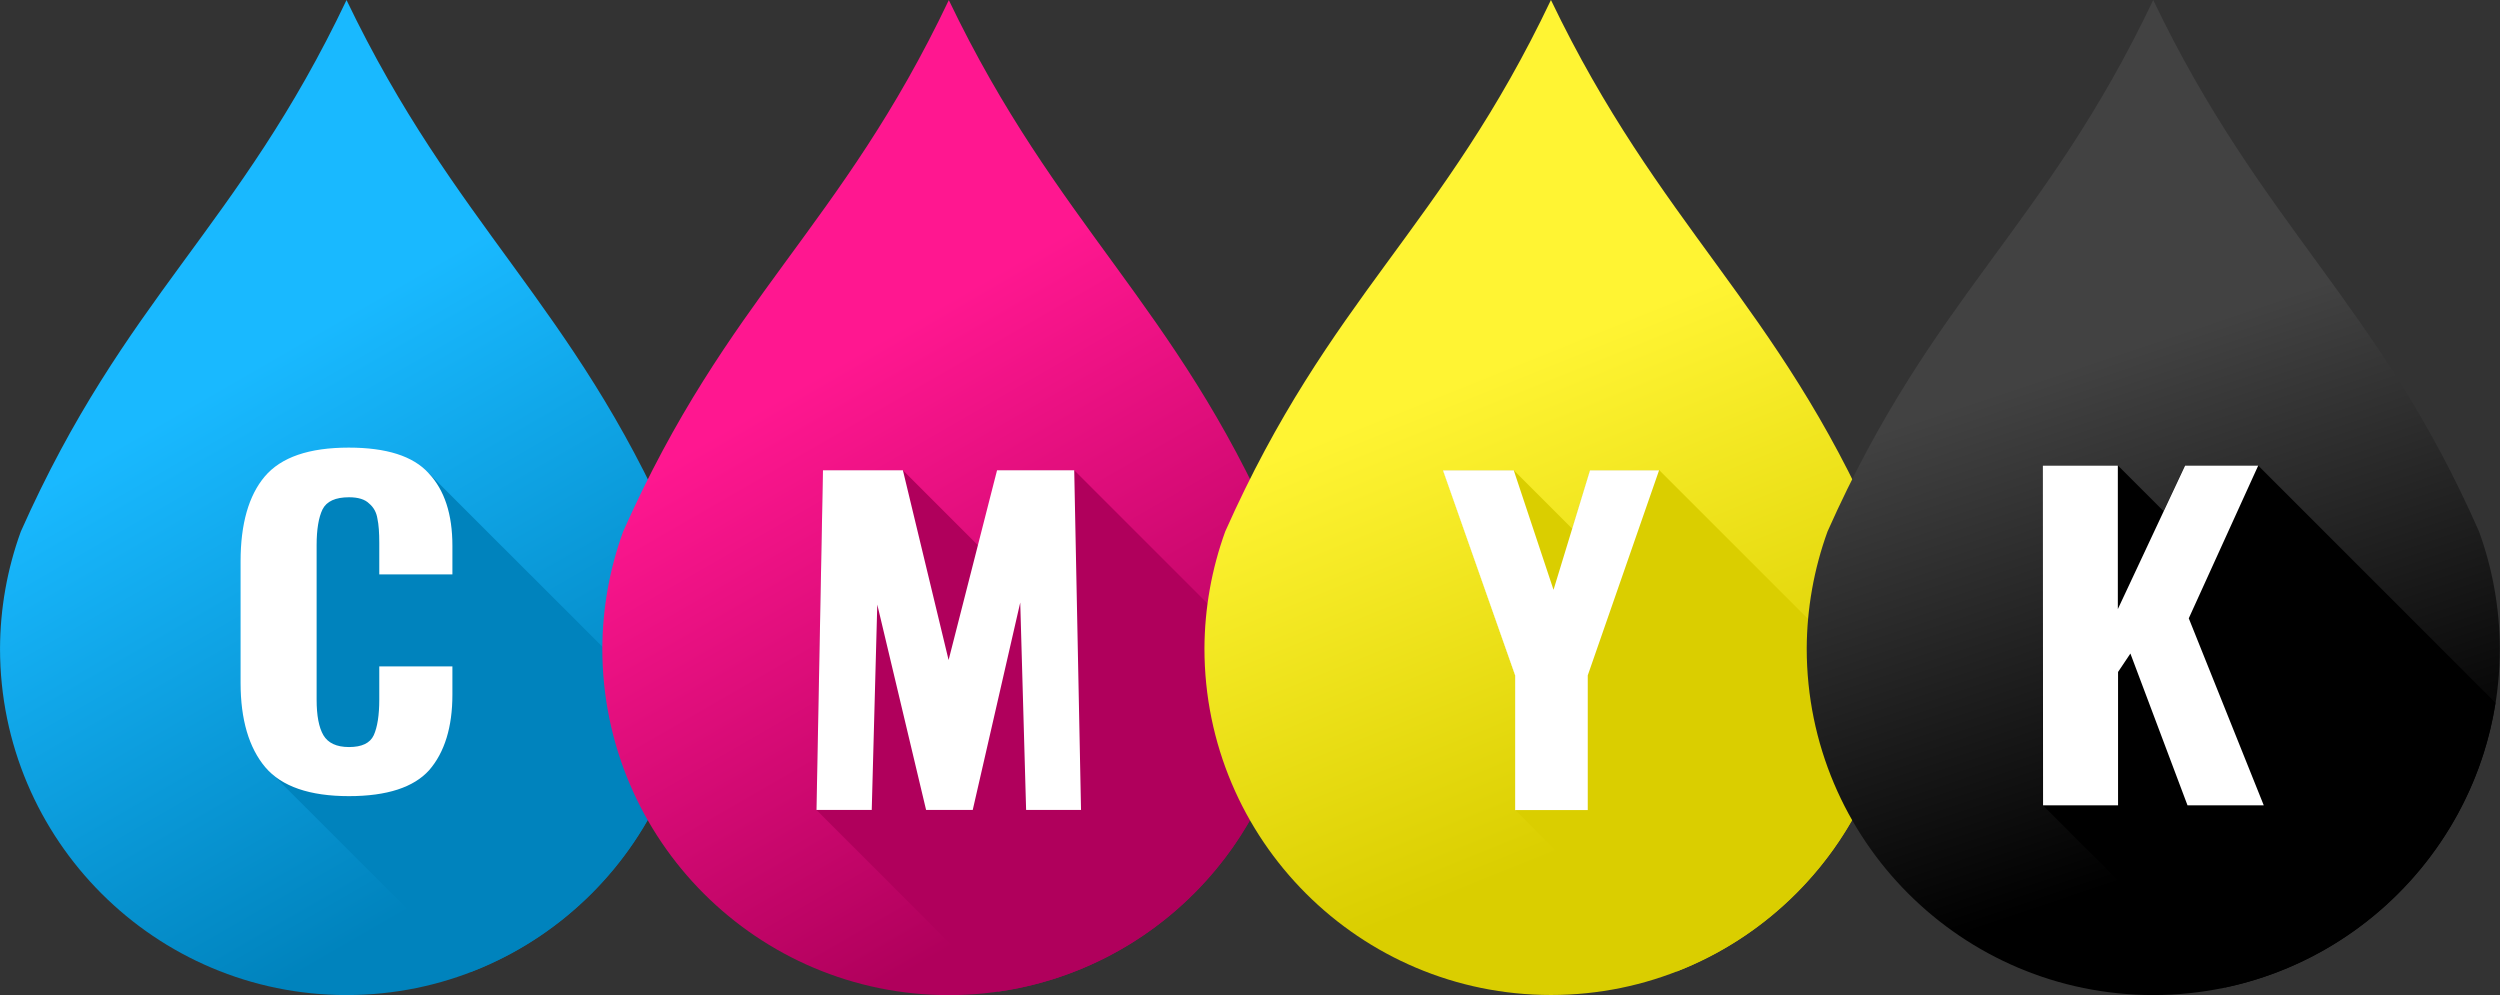 <?xml version="1.0" encoding="UTF-8"?>
<!DOCTYPE svg PUBLIC '-//W3C//DTD SVG 1.0//EN'
          'http://www.w3.org/TR/2001/REC-SVG-20010904/DTD/svg10.dtd'>
<svg height="181.4" preserveAspectRatio="xMidYMid meet" version="1.0" viewBox="0.0 -0.0 455.7 181.4" width="455.7" xmlns="http://www.w3.org/2000/svg" xmlns:xlink="http://www.w3.org/1999/xlink" zoomAndPan="magnify"
><rect x="0.0" y="-0.0" width="455.7" height="181.4" fill="#333333" stroke="none"/><g transform="translate(-1841.686 -22.44)"
  ><linearGradient gradientTransform="translate(-7175.713 8618.965)" gradientUnits="userSpaceOnUse" id="a" x1="9104.32" x2="9054.112" xlink:actuate="onLoad" xlink:show="other" xlink:type="simple" y1="-8437.347" y2="-8524.31"
    ><stop offset="0" stop-color="#0083bd"
      /><stop offset="1" stop-color="#19b9ff"
    /></linearGradient
    ><path d="M1904.85,22.45 c-19.78,41.61-40.3,54-59.37,96.88c-2.49,6.85-3.76,14.04-3.79,21.32c0,34.89,28.28,63.17,63.17,63.17s63.17-28.28,63.17-63.17 c-0.03-7.29-1.31-14.51-3.79-21.32C1946.06,77.86,1924.67,63.76,1904.85,22.45z" fill="url(#a)"
    /><g id="change1_1"
    ><path d="M1919.86,108.72l-26.23,2.62l-3.69,50.81l37.48,37.48c19.31-7.39,34.09-24.01,38.92-44.46 L1919.86,108.72z" fill="#0083BD"
    /></g
    ><g id="change2_1"
    ><path d="M1905.29,167.56c-7.15,0-12.26-1.75-15.25-5.27c-2.99-3.56-4.5-8.7-4.5-15.38v-22.16 c0-6.82,1.48-11.99,4.4-15.45c2.99-3.53,8.09-5.27,15.31-5.27c6.88,0,11.75,1.54,14.57,4.67c2.89,3.06,4.33,7.46,4.33,13.23v5.21 h-13.33v-5.74c0-1.85-0.1-3.32-0.34-4.43c-0.17-1.11-0.67-2.05-1.51-2.75c-0.77-0.77-2.02-1.14-3.66-1.14 c-2.49,0-4.1,0.74-4.84,2.22c-0.71,1.48-1.07,3.66-1.07,6.51v28.14c0,2.92,0.4,5.07,1.24,6.51c0.84,1.41,2.38,2.15,4.67,2.15 c2.32,0,3.83-0.71,4.5-2.15c0.67-1.48,1.01-3.66,1.01-6.51v-6.04h13.33v5.14c0,5.91-1.41,10.51-4.23,13.77 C1917.11,165.95,1912.24,167.56,1905.29,167.56L1905.29,167.56z" fill="#FFF"
    /></g
  ></g
  ><g transform="translate(-4565.08 4386.281)"
  ><linearGradient gradientTransform="translate(-9262.185 3842.043)" gradientUnits="userSpaceOnUse" id="b" x1="14024.082" x2="13972.746" xlink:actuate="onLoad" xlink:show="other" xlink:type="simple" y1="-8068.939" y2="-8157.855"
    ><stop offset="0" stop-color="#b0005c"
      /><stop offset="1" stop-color="#ff1790"
    /></linearGradient
    ><path d="M4738.03-4386.26 c-19.78,41.61-40.3,54-59.37,96.88c-2.48,6.85-3.76,14.04-3.79,21.32c0,34.89,28.28,63.17,63.17,63.17s63.17-28.28,63.17-63.17 c-0.03-7.29-1.31-14.51-3.79-21.32C4779.23-4330.85,4757.81-4344.99,4738.03-4386.26L4738.03-4386.26z" fill="url(#b)"
    /><g id="change3_1"
    ><path d="M4715.09-4300.56l-1.18,61.92l33.11,33.11c28.24-4.03,50.44-26.7,53.76-55.14l-39.86-39.86 h-14.07l-3.16,14l-14-14h-14.61V-4300.56z" fill="#B0005C"
    /></g
    ><g id="change2_4"
    ><path d="M4715.09-4300.56h14.57l8.33,34.59l8.83-34.59h14.07l1.24,61.92h-10.01l-1.07-37.81 l-8.66,37.81h-8.5l-8.9-37.44l-1.01,37.44h-10.07L4715.09-4300.56z" fill="#FFF"
    /></g
  ></g
  ><g transform="translate(-4761.454 4306.827)"
  ><linearGradient gradientTransform="translate(-9751.828 3921.497)" gradientUnits="userSpaceOnUse" id="c" x1="14809.19" x2="14776.778" xlink:actuate="onLoad" xlink:show="other" xlink:type="simple" y1="-8077.14" y2="-8157.6"
    ><stop offset="0" stop-color="#dace00"
      /><stop offset="1" stop-color="#fff433"
    /></linearGradient
    ><path d="M5044.16-4306.83 c-19.78,41.61-40.3,54-59.37,96.88c-2.48,6.85-3.76,14.04-3.79,21.32c0,34.89,28.28,63.17,63.17,63.17 c34.89,0,63.17-28.28,63.17-63.17c-0.03-7.29-1.31-14.51-3.79-21.32C5085.36-4251.42,5063.97-4265.52,5044.16-4306.83 L5044.16-4306.83z" fill="url(#c)"
    /><g id="change2_2"
    ><path d="M5037.64-4183.72l-13.16-37.38h12.9l7.25,21.79l6.65-21.79h12.59l-13,37.38v24.55h-13.23 V-4183.72L5037.64-4183.72z" fill="#FFF"
    /></g
    ><g id="change4_1"
    ><path d="M5024.48-4221.13l13.16,37.38v24.55l29.45,29.45c20.52-7.99,35.83-26.4,39.46-48.73 l-42.65-42.65h-12.63l-3.26,10.65l-10.65-10.65H5024.48z" fill="#DACE00"
    /></g
    ><g id="change2_3"
    ><path d="M5037.64-4183.72l-13.16-37.38h12.9l7.25,21.79l6.65-21.79h12.59l-13,37.38v24.55h-13.23 V-4183.72L5037.64-4183.72z" fill="#FFF"
    /></g
  ></g
  ><g transform="translate(-4124.531 3919.247)"
  ><linearGradient gradientTransform="translate(-8477.98 3921.497)" gradientUnits="userSpaceOnUse" id="d" x1="12977.967" x2="13007.252" xlink:actuate="onLoad" xlink:show="other" xlink:type="simple" y1="-7773.106" y2="-7685.902"
    ><stop offset="0" stop-color="#424242"
      /><stop offset="1"
    /></linearGradient
    ><path d="M4517.02-3919.24 c-19.78,41.61-40.3,54-59.37,96.88c-2.48,6.85-3.76,14.04-3.79,21.32c0,34.89,28.28,63.17,63.17,63.17 c34.89,0,63.17-28.28,63.17-63.17c-0.03-7.29-1.31-14.51-3.79-21.32C4558.19-3863.83,4536.8-3877.94,4517.02-3919.24 L4517.02-3919.24z" fill="url(#d)"
    /><g id="change5_1"
    ><path d="M4496.9-3834.38v61.92l33.21,33.21c25.42-5.37,45.2-26.03,49.3-51.88l-43.29-43.29h-13.33l-3.9,8.33 l-8.33-8.33h-13.67V-3834.38z"
    /></g
    ><g id="change2_5"
    ><path d="M4496.9-3834.38h13.67v26.16l12.26-26.16h13.33l-12.66,27.84l13.67,34.09h-13.9l-10.41-27.67 l-2.25,3.36v24.31h-13.67L4496.9-3834.38L4496.9-3834.38z" fill="#FFF"
    /></g
  ></g
></svg
>
